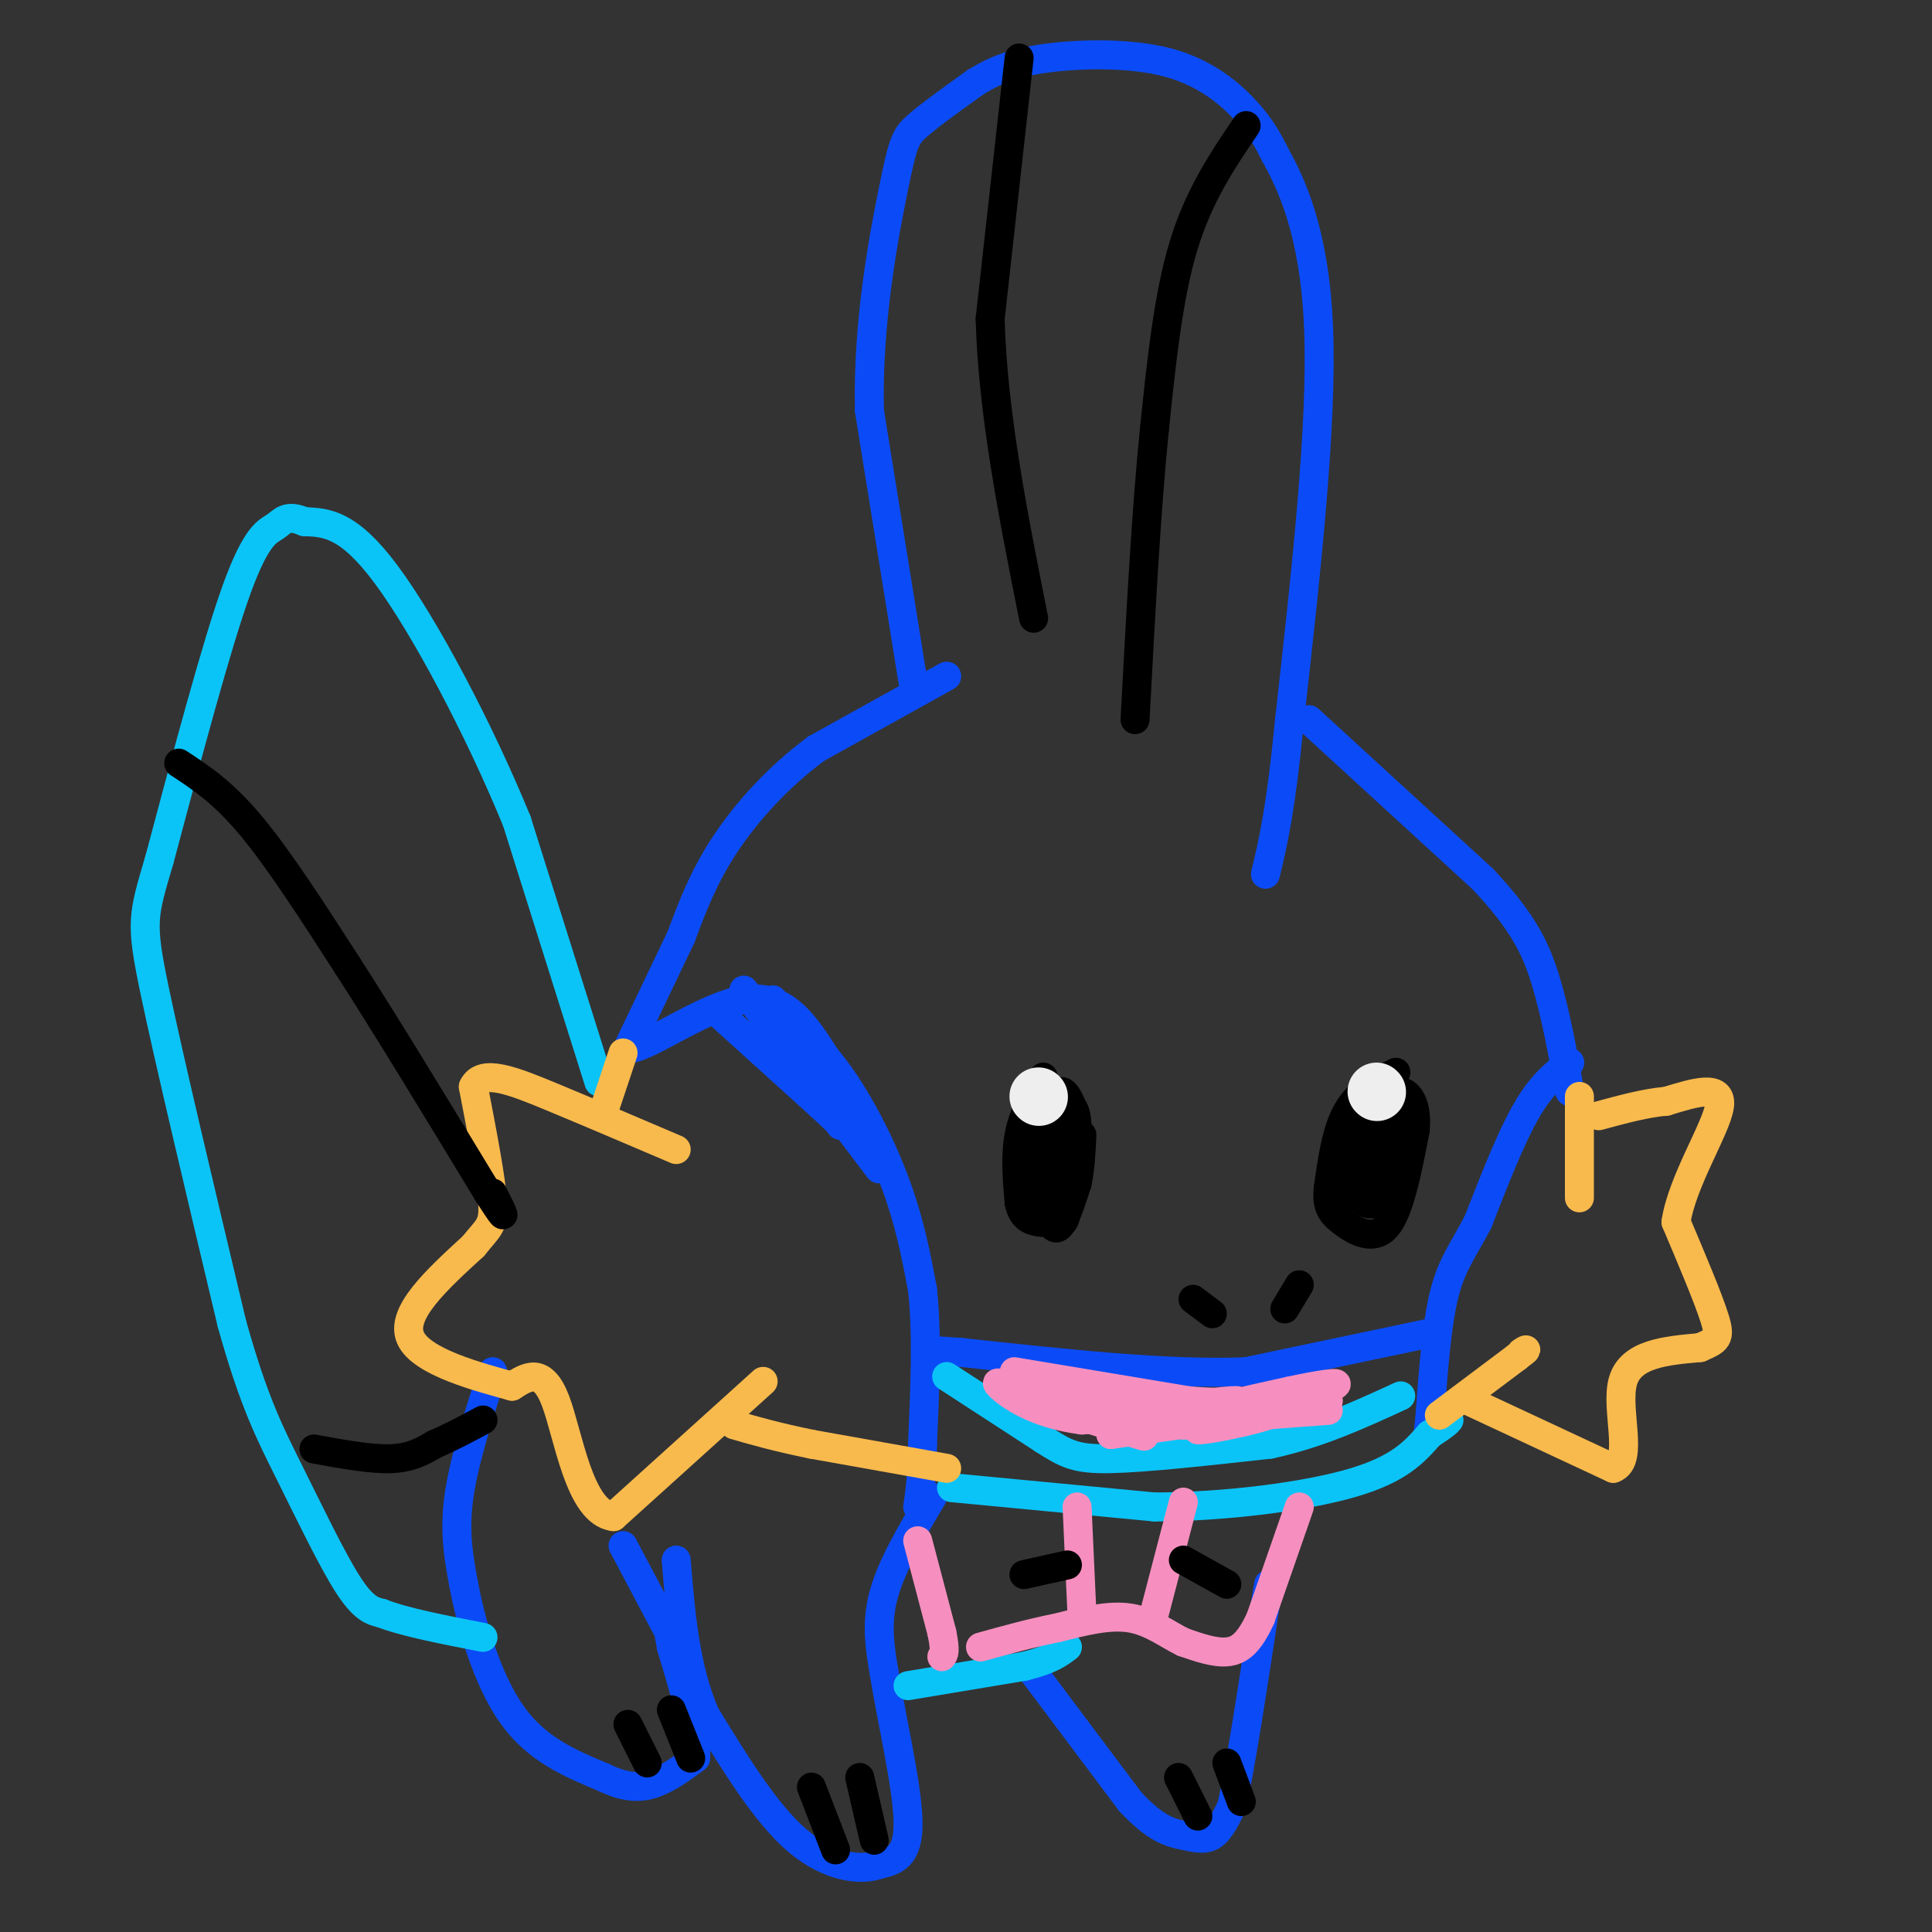 <svg viewBox='0 0 400 400' version='1.1' xmlns='http://www.w3.org/2000/svg' xmlns:xlink='http://www.w3.org/1999/xlink'><rect x="0" y="0" width="400" height="400" fill="#333333" stroke="none"/><g fill='none' stroke='#0B4BF7' stroke-width='6' stroke-linecap='round' stroke-linejoin='round'><path d='M196,140c0.000,0.000 -27.000,15.000 -27,15'/><path d='M169,155c-8.022,5.933 -14.578,13.267 -19,20c-4.422,6.733 -6.711,12.867 -9,19'/><path d='M141,194c-3.333,7.000 -7.167,15.000 -11,23'/><path d='M130,217c2.867,0.822 15.533,-8.622 24,-10c8.467,-1.378 12.733,5.311 17,12'/><path d='M171,219c5.489,6.400 10.711,16.400 14,25c3.289,8.600 4.644,15.800 6,23'/><path d='M191,267c1.000,9.167 0.500,20.583 0,32'/><path d='M191,299c-0.167,7.500 -0.583,10.250 -1,13'/><path d='M149,210c0.000,0.000 21.000,19.000 21,19'/><path d='M170,229c4.167,3.833 4.083,3.917 4,4'/><path d='M160,207c0.000,0.000 14.000,21.000 14,21'/><path d='M154,205c0.000,0.000 28.000,37.000 28,37'/><path d='M325,220c-2.917,2.250 -5.833,4.500 -9,10c-3.167,5.500 -6.583,14.250 -10,23'/><path d='M306,253c-2.978,5.756 -5.422,8.644 -7,15c-1.578,6.356 -2.289,16.178 -3,26'/><path d='M296,294c-0.500,4.333 -0.250,2.167 0,0'/><path d='M296,276c0.000,0.000 -38.000,8.000 -38,8'/><path d='M258,284c-16.167,0.667 -37.583,-1.667 -59,-4'/><path d='M199,280c-9.833,-0.667 -4.917,-0.333 0,0'/><path d='M189,141c0.000,0.000 -9.000,-56.000 -9,-56'/><path d='M180,85c-0.417,-18.405 3.042,-36.417 5,-46c1.958,-9.583 2.417,-10.738 5,-13c2.583,-2.262 7.292,-5.631 12,-9'/><path d='M202,17c3.974,-2.455 7.911,-4.091 15,-5c7.089,-0.909 17.332,-1.091 25,1c7.668,2.091 12.762,6.455 16,10c3.238,3.545 4.619,6.273 6,9'/><path d='M264,32c3.200,5.800 8.200,15.800 9,36c0.800,20.200 -2.600,50.600 -6,81'/><path d='M267,149c-1.833,18.833 -3.417,25.417 -5,32'/><path d='M271,149c0.000,0.000 36.000,33.000 36,33'/><path d='M307,182c8.267,8.778 10.933,14.222 13,21c2.067,6.778 3.533,14.889 5,23'/><path d='M213,345c0.000,0.000 21.000,28.000 21,28'/><path d='M234,373c5.429,5.845 8.500,6.458 11,7c2.500,0.542 4.429,1.012 6,0c1.571,-1.012 2.786,-3.506 4,-6'/><path d='M255,374c1.833,-8.000 4.417,-25.000 7,-42'/><path d='M262,332c1.167,-7.000 0.583,-3.500 0,0'/><path d='M193,310c-4.167,7.000 -8.333,14.000 -10,20c-1.667,6.000 -0.833,11.000 0,16'/><path d='M183,346c1.378,8.978 4.822,23.422 5,31c0.178,7.578 -2.911,8.289 -6,9'/><path d='M182,386c-3.867,1.444 -10.533,0.556 -17,-5c-6.467,-5.556 -12.733,-15.778 -19,-26'/><path d='M146,355c-4.167,-9.667 -5.083,-20.833 -6,-32'/><path d='M129,320c0.000,0.000 9.000,17.000 9,17'/><path d='M102,284c-3.000,9.333 -6.000,18.667 -7,26c-1.000,7.333 0.000,12.667 1,18'/><path d='M96,328c1.533,8.222 4.867,19.778 10,27c5.133,7.222 12.067,10.111 19,13'/><path d='M125,368c5.044,2.467 8.156,2.133 11,1c2.844,-1.133 5.422,-3.067 8,-5'/><path d='M144,364c0.500,-4.667 -2.250,-13.833 -5,-23'/><path d='M139,341c-0.833,-4.167 -0.417,-3.083 0,-2'/></g>
<g fill='none' stroke='#000000' stroke-width='6' stroke-linecap='round' stroke-linejoin='round'><path d='M168,370c0.000,0.000 5.000,13.000 5,13'/><path d='M178,368c0.000,0.000 3.000,13.000 3,13'/><path d='M244,368c0.000,0.000 4.000,8.000 4,8'/><path d='M254,365c0.000,0.000 3.000,8.000 3,8'/><path d='M130,357c0.000,0.000 4.000,8.000 4,8'/><path d='M139,354c0.000,0.000 4.000,10.000 4,10'/><path d='M211,12c0.000,0.000 -6.000,54.000 -6,54'/><path d='M205,66c0.500,19.333 4.750,40.667 9,62'/><path d='M258,26c-4.917,7.250 -9.833,14.500 -13,25c-3.167,10.500 -4.583,24.250 -6,38'/><path d='M239,89c-1.667,16.333 -2.833,38.167 -4,60'/></g>
<g fill='none' stroke='#0BC4F7' stroke-width='6' stroke-linecap='round' stroke-linejoin='round'><path d='M196,285c0.000,0.000 20.000,13.000 20,13'/><path d='M216,298c4.756,3.044 6.644,4.156 14,4c7.356,-0.156 20.178,-1.578 33,-3'/><path d='M263,299c10.000,-2.167 18.500,-6.083 27,-10'/><path d='M197,308c0.000,0.000 42.000,4.000 42,4'/><path d='M239,312c14.933,-0.044 31.267,-2.156 41,-5c9.733,-2.844 12.867,-6.422 16,-10'/><path d='M296,297c3.333,-2.167 3.667,-2.583 4,-3'/><path d='M124,224c0.000,0.000 -17.000,-54.000 -17,-54'/><path d='M107,170c-7.889,-19.244 -19.111,-40.356 -27,-51c-7.889,-10.644 -12.444,-10.822 -17,-11'/><path d='M63,108c-3.702,-1.583 -4.458,-0.042 -6,1c-1.542,1.042 -3.869,1.583 -8,13c-4.131,11.417 -10.065,33.708 -16,56'/><path d='M33,178c-3.422,11.644 -3.978,12.756 -1,27c2.978,14.244 9.489,41.622 16,69'/><path d='M48,274c4.560,16.393 7.958,22.875 12,31c4.042,8.125 8.726,17.893 12,23c3.274,5.107 5.137,5.554 7,6'/><path d='M79,334c4.667,1.833 12.833,3.417 21,5'/><path d='M188,349c0.000,0.000 24.000,-4.000 24,-4'/><path d='M212,345c5.500,-1.333 7.250,-2.667 9,-4'/></g>
<g fill='none' stroke='#F68FBF' stroke-width='6' stroke-linecap='round' stroke-linejoin='round'><path d='M190,319c0.000,0.000 5.000,19.000 5,19'/><path d='M195,338c0.833,4.000 0.417,4.500 0,5'/><path d='M269,312c0.000,0.000 -8.000,23.000 -8,23'/><path d='M261,335c-2.400,5.222 -4.400,6.778 -7,7c-2.600,0.222 -5.800,-0.889 -9,-2'/><path d='M245,340c-3.178,-1.511 -6.622,-4.289 -11,-5c-4.378,-0.711 -9.689,0.644 -15,2'/><path d='M219,337c-5.167,1.000 -10.583,2.500 -16,4'/><path d='M223,312c0.000,0.000 1.000,22.000 1,22'/><path d='M245,311c0.000,0.000 -6.000,23.000 -6,23'/><path d='M210,284c0.000,0.000 36.000,6.000 36,6'/><path d='M246,290c8.711,0.800 12.489,-0.200 9,0c-3.489,0.200 -14.244,1.600 -25,3'/><path d='M230,293c-8.733,-0.956 -18.067,-4.844 -16,-5c2.067,-0.156 15.533,3.422 29,7'/><path d='M243,295c9.889,0.467 20.111,-1.867 18,-2c-2.111,-0.133 -16.556,1.933 -31,4'/><path d='M230,297c2.167,-0.667 23.083,-4.333 44,-8'/><path d='M274,289c2.356,-0.667 -13.756,1.667 -18,2c-4.244,0.333 3.378,-1.333 11,-3'/><path d='M267,288c4.956,-1.089 11.844,-2.311 9,-1c-2.844,1.311 -15.422,5.156 -28,9'/><path d='M248,296c0.978,0.422 17.422,-3.022 16,-4c-1.422,-0.978 -20.711,0.511 -40,2'/><path d='M224,294c-10.133,-1.289 -15.467,-5.511 -17,-7c-1.533,-1.489 0.733,-0.244 3,1'/><path d='M210,288c6.822,2.333 22.378,7.667 26,9c3.622,1.333 -4.689,-1.333 -13,-4'/><path d='M223,293c-5.933,-1.378 -14.267,-2.822 -9,-3c5.267,-0.178 24.133,0.911 43,2'/><path d='M257,292c11.444,-0.311 18.556,-2.089 18,-2c-0.556,0.089 -8.778,2.044 -17,4'/><path d='M258,294c-8.867,0.889 -22.533,1.111 -25,1c-2.467,-0.111 6.267,-0.556 15,-1'/><path d='M248,294c7.000,-0.500 17.000,-1.250 27,-2'/></g>
<g fill='none' stroke='#F8BA4D' stroke-width='6' stroke-linecap='round' stroke-linejoin='round'><path d='M327,227c0.000,0.000 0.000,21.000 0,21'/><path d='M298,293c0.000,0.000 16.000,-12.000 16,-12'/><path d='M314,281c2.833,-2.167 1.917,-1.583 1,-1'/><path d='M304,290c0.000,0.000 30.000,14.000 30,14'/><path d='M334,304c4.400,-1.511 0.400,-12.289 2,-18c1.600,-5.711 8.800,-6.356 16,-7'/><path d='M352,279c3.511,-1.533 4.289,-1.867 3,-6c-1.289,-4.133 -4.644,-12.067 -8,-20'/><path d='M347,253c1.244,-8.400 8.356,-19.400 9,-24c0.644,-4.600 -5.178,-2.800 -11,-1'/><path d='M345,228c-4.167,0.333 -9.083,1.667 -14,3'/><path d='M196,304c0.000,0.000 -28.000,-5.000 -28,-5'/><path d='M168,299c-7.333,-1.500 -11.667,-2.750 -16,-4'/><path d='M158,286c0.000,0.000 -31.000,28.000 -31,28'/><path d='M127,314c-7.089,-0.844 -9.311,-16.956 -12,-24c-2.689,-7.044 -5.844,-5.022 -9,-3'/><path d='M106,287c-6.644,-1.844 -18.756,-4.956 -21,-10c-2.244,-5.044 5.378,-12.022 13,-19'/><path d='M98,258c3.089,-3.889 4.311,-4.111 4,-9c-0.311,-4.889 -2.156,-14.444 -4,-24'/><path d='M98,225c1.778,-3.778 8.222,-1.222 16,2c7.778,3.222 16.889,7.111 26,11'/><path d='M129,218c0.000,0.000 -4.000,12.000 -4,12'/></g>
<g fill='none' stroke='#000000' stroke-width='6' stroke-linecap='round' stroke-linejoin='round'><path d='M37,158c4.583,3.000 9.167,6.000 15,13c5.833,7.000 12.917,18.000 20,29'/><path d='M72,200c8.167,12.667 18.583,29.833 29,47'/><path d='M101,247c5.000,7.833 3.000,3.917 1,0'/><path d='M65,300c5.917,1.083 11.833,2.167 16,2c4.167,-0.167 6.583,-1.583 9,-3'/><path d='M90,299c3.167,-1.333 6.583,-3.167 10,-5'/><path d='M215,226c0.000,0.000 0.000,23.000 0,23'/><path d='M215,249c0.167,3.833 0.583,1.917 1,0'/><path d='M216,223c-2.083,3.833 -4.167,7.667 -5,12c-0.833,4.333 -0.417,9.167 0,14'/><path d='M211,249c0.643,3.060 2.250,3.708 4,4c1.750,0.292 3.643,0.226 5,-3c1.357,-3.226 2.179,-9.613 3,-16'/><path d='M223,234c-0.467,-5.200 -3.133,-10.200 -4,-7c-0.867,3.200 0.067,14.600 1,26'/><path d='M220,253c1.000,0.044 3.000,-12.844 3,-19c-0.000,-6.156 -2.000,-5.578 -4,-5'/><path d='M219,229c-1.608,0.458 -3.627,4.102 -4,9c-0.373,4.898 0.900,11.049 2,14c1.100,2.951 2.029,2.700 3,1c0.971,-1.700 1.986,-4.850 3,-8'/><path d='M223,245c0.667,-3.000 0.833,-6.500 1,-10'/><path d='M289,222c-3.833,2.000 -7.667,4.000 -10,8c-2.333,4.000 -3.167,10.000 -4,16'/><path d='M275,246c-0.405,3.762 0.583,5.167 3,7c2.417,1.833 6.262,4.095 9,1c2.738,-3.095 4.369,-11.548 6,-20'/><path d='M293,234c0.512,-5.071 -1.208,-7.750 -3,-8c-1.792,-0.250 -3.655,1.929 -4,6c-0.345,4.071 0.827,10.036 2,16'/><path d='M288,248c0.595,-1.250 1.083,-12.375 0,-16c-1.083,-3.625 -3.738,0.250 -5,4c-1.262,3.750 -1.131,7.375 -1,11'/><path d='M282,247c0.905,1.179 3.667,-1.375 4,-5c0.333,-3.625 -1.762,-8.321 -3,-8c-1.238,0.321 -1.619,5.661 -2,11'/><path d='M281,245c0.973,0.470 4.405,-3.853 6,-8c1.595,-4.147 1.352,-8.116 0,-9c-1.352,-0.884 -3.815,1.319 -5,5c-1.185,3.681 -1.093,8.841 -1,14'/><path d='M281,247c0.976,2.810 3.917,2.833 5,1c1.083,-1.833 0.310,-5.524 -1,-6c-1.310,-0.476 -3.155,2.262 -5,5'/><path d='M280,247c-0.833,0.833 -0.417,0.417 0,0'/></g>
<g fill='none' stroke='#EEEEEE' stroke-width='12' stroke-linecap='round' stroke-linejoin='round'><path d='M215,227c0.000,0.000 0.100,0.100 0.1,0.1'/><path d='M285,226c0.000,0.000 0.100,0.100 0.1,0.1'/></g>
<g fill='none' stroke='#000000' stroke-width='6' stroke-linecap='round' stroke-linejoin='round'><path d='M212,326c0.000,0.000 9.000,-2.000 9,-2'/><path d='M245,323c0.000,0.000 9.000,5.000 9,5'/><path d='M247,269c0.000,0.000 4.000,3.000 4,3'/><path d='M269,266c0.000,0.000 -3.000,5.000 -3,5'/></g>
</svg>